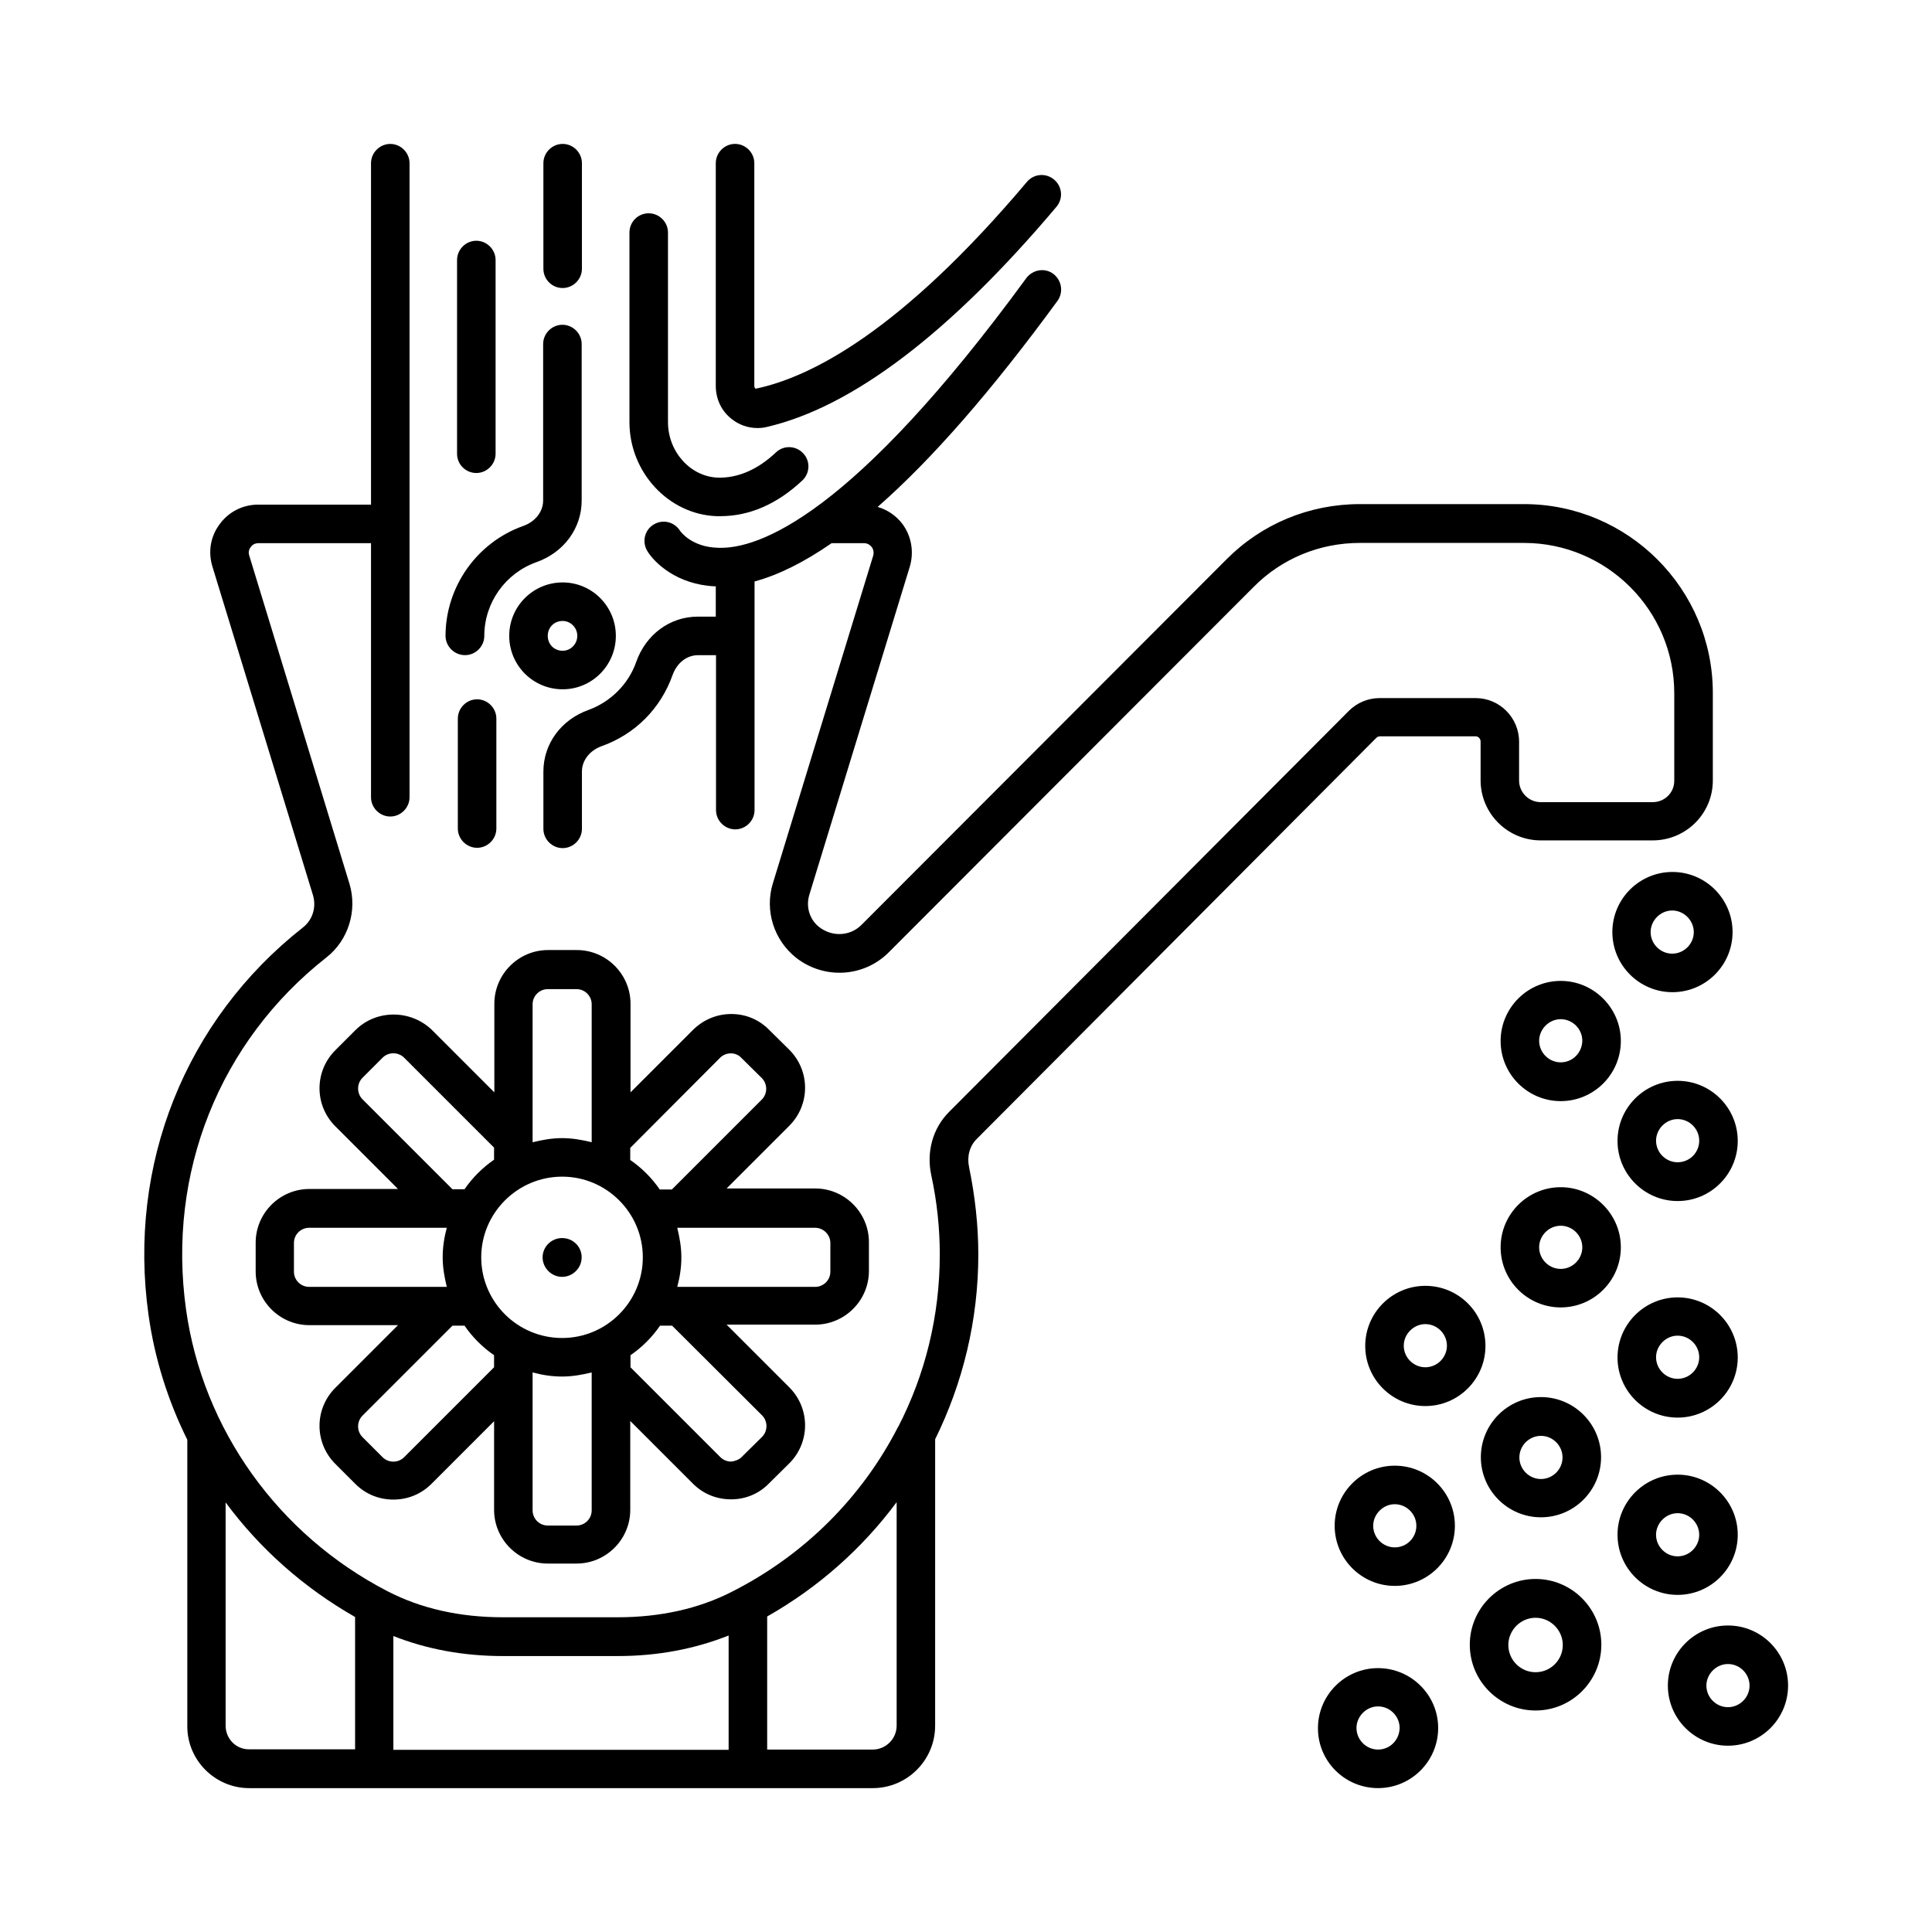 <?xml version="1.0" encoding="UTF-8"?>
<!-- Uploaded to: SVG Repo, www.svgrepo.com, Generator: SVG Repo Mixer Tools -->
<svg fill="#000000" width="800px" height="800px" version="1.1" viewBox="144 144 512 512" xmlns="http://www.w3.org/2000/svg">
 <g>
  <path d="m400.82 453.31c-0.613-2.793 0.137-5.582 1.973-7.422l105.94-106.34c0.273-0.273 0.613-0.41 0.953-0.41h25.395c0.68 0 1.293 0.613 1.293 1.363v10.281c0 8.781 7.148 15.93 15.93 15.93h29.684c8.781 0 15.93-7.082 15.93-15.863v-23.215c0-27.574-22.469-50.039-50.039-50.039h-43.504c-13.414 0-26.008 5.242-35.336 14.637l-96.742 96.879c-2.996 2.996-7.762 3.269-11.234 0.543-2.519-1.973-3.539-5.379-2.586-8.512l26.621-86.941c1.156-3.879 0.477-8.035-1.906-11.301-1.703-2.246-4.016-3.812-6.606-4.562 14.367-12.594 30.23-30.773 47.656-54.602 1.633-2.246 1.156-5.445-1.09-7.148-2.246-1.703-5.445-1.156-7.148 1.09-45.957 62.84-70.941 71.965-81.766 71.488-6.945-0.203-9.805-4.223-10.008-4.492-1.496-2.383-4.562-3.133-6.945-1.703-2.449 1.43-3.199 4.562-1.77 7.012 1.973 3.269 7.965 8.918 17.836 9.395h0.34v8.035h-4.766c-7.352 0-13.754 4.699-16.34 12.051-2.043 5.856-6.809 10.555-12.594 12.664-7.285 2.586-11.984 8.988-11.984 16.34v15.184c0 2.793 2.316 5.106 5.106 5.106 2.793 0 5.106-2.316 5.106-5.106v-15.184c0-2.926 2.043-5.582 5.242-6.738 8.852-3.133 15.66-10.008 18.789-18.859 1.156-3.199 3.746-5.242 6.738-5.242h4.766v41.055c0 2.793 2.316 5.106 5.106 5.106 2.793 0 5.106-2.316 5.106-5.106v-60.594c6.332-1.703 13.141-5.106 20.426-10.145h8.578c1.09 0 1.703 0.613 2.043 1.02 0.273 0.34 0.68 1.156 0.41 2.246l-26.621 86.941c-2.18 7.148 0.273 14.977 6.195 19.676 7.422 5.785 17.973 5.176 24.578-1.496l96.676-96.812c7.422-7.488 17.43-11.641 28.117-11.641h43.504c21.922 0 39.828 17.836 39.828 39.828v23.215c0 3.133-2.519 5.652-5.719 5.652h-29.684c-3.133 0-5.719-2.586-5.719-5.719v-10.281c0-6.398-5.176-11.574-11.508-11.574l-25.453-0.004c-3.062 0-5.992 1.227-8.168 3.402l-105.94 106.28c-4.289 4.289-6.059 10.555-4.699 16.816 1.496 6.875 2.246 13.957 2.246 20.969 0 16.273-3.879 31.863-11.031 45.684 0 0 0 0.066-0.066 0.066-9.465 18.449-24.645 33.836-44.051 43.641-8.781 4.492-18.996 6.738-30.23 6.738h-30.434c-11.438 0-21.648-2.316-30.5-6.875-29.004-14.977-49.02-42.961-53.445-74.754-5.039-36.082 8.852-70.941 37.172-93.203 5.856-4.562 8.305-12.461 6.129-19.609l-26.547-86.938c-0.34-1.02 0.066-1.84 0.41-2.246 0.273-0.41 0.887-1.02 2.043-1.02h29.82v67.332c0 2.793 2.316 5.106 5.106 5.106 2.793 0 5.106-2.316 5.106-5.106v-168.03c0-2.793-2.316-5.106-5.106-5.106-2.793 0-5.106 2.316-5.106 5.106v90.48h-29.891c-4.086 0-7.828 1.906-10.211 5.176-2.449 3.269-3.133 7.352-1.906 11.301l26.621 87.008c0.953 3.199-0.066 6.535-2.656 8.578-31.184 24.508-46.5 62.906-40.918 102.67 1.633 11.641 5.176 22.809 10.281 33.09v75.844c-0.066 9.055 7.352 16.477 16.406 16.477h165.23c9.121 0 16.543-7.422 16.543-16.543l0.004-75.914c7.352-14.91 11.438-31.59 11.438-48.953 0-7.758-0.883-15.59-2.449-23.145zm-93.07 129.56c10.621 0 20.426-1.906 29.344-5.445v30.297h-88.848v-30.16c8.781 3.473 18.52 5.309 29.004 5.309zm-103.96 18.449v-59.164c9.055 12.254 20.695 22.602 34.312 30.363v35.062l-28.051 0.004c-3.469 0.066-6.262-2.793-6.262-6.266zm177.83 0c0 3.473-2.859 6.332-6.332 6.332h-27.98v-35.266c13.684-7.762 25.258-18.109 34.312-30.297z"/>
  <path d="m238.17 417.02-5.309 5.309c-5.582 5.582-5.582 14.57 0 20.152l16.613 16.613h-23.488c-7.828 0-14.23 6.398-14.23 14.23v7.625c0 7.828 6.398 14.23 14.23 14.23h23.488l-16.613 16.613c-5.582 5.582-5.582 14.57 0 20.152l5.309 5.309c2.793 2.793 6.398 4.152 10.078 4.152 3.676 0 7.285-1.363 10.078-4.152l16.613-16.613v23.488c0 7.828 6.398 14.23 14.23 14.23h7.625c7.828 0 14.23-6.398 14.23-14.23v-23.555l16.613 16.613c2.723 2.723 6.262 4.152 10.078 4.152h0.066c3.812 0 7.352-1.496 9.941-4.152l5.445-5.379c5.582-5.582 5.582-14.57 0-20.152l-16.613-16.613h23.488c7.828 0 14.23-6.398 14.23-14.23v-7.625c0-7.828-6.398-14.23-14.23-14.23h-23.488l16.613-16.613c5.582-5.582 5.582-14.57 0-20.152l-5.309-5.242c-2.656-2.723-6.195-4.223-10.008-4.223h-0.066c-3.812 0-7.352 1.496-10.078 4.152l-16.613 16.613v-23.488c0-7.828-6.398-14.23-14.23-14.23h-7.625c-7.828 0-14.23 6.398-14.23 14.23v23.488l-16.613-16.613c-5.656-5.375-14.715-5.375-20.227 0.141zm-16.273 63.996v-7.625c0-2.246 1.84-4.016 4.016-4.016h36.492c-0.68 2.519-1.09 5.106-1.09 7.828s0.477 5.309 1.09 7.828h-36.492c-2.176 0.004-4.016-1.77-4.016-4.016zm71.078-25.191c11.777 0 21.379 9.602 21.379 21.379s-9.602 21.379-21.379 21.379c-11.848 0-21.445-9.602-21.445-21.379s9.668-21.379 21.445-21.379zm-41.871 74.348c-1.566 1.566-4.152 1.566-5.719 0l-5.309-5.309c-1.566-1.566-1.566-4.152 0-5.719l23.828-23.828h3.199c2.109 3.062 4.766 5.719 7.828 7.828v3.199zm49.699 14.094c0 2.246-1.84 4.016-4.016 4.016h-7.625c-2.246 0-4.016-1.84-4.016-4.016v-36.559c2.519 0.68 5.106 1.09 7.828 1.09s5.309-0.477 7.828-1.09zm45.141-25.191c1.566 1.566 1.566 4.152 0 5.719l-5.445 5.379c-0.75 0.75-1.973 1.09-2.723 1.156-1.09 0-2.109-0.41-2.859-1.156l-23.828-23.828v-3.199c3.062-2.109 5.719-4.766 7.828-7.828h3.199zm18.109-45.684v7.625c0 2.246-1.84 4.016-4.016 4.016h-36.559c0.68-2.519 1.09-5.106 1.09-7.828s-0.477-5.309-1.09-7.828h36.559c2.176 0 4.016 1.836 4.016 4.016zm-29.207-49.086c0.75-0.75 1.77-1.156 2.859-1.156 1.02 0 2.043 0.41 2.793 1.227l5.379 5.309c1.566 1.566 1.566 4.152 0 5.719l-23.828 23.828h-3.199c-2.109-3.062-4.766-5.719-7.828-7.828v-3.199zm-49.699-14.16c0-2.246 1.84-4.016 4.016-4.016h7.625c2.246 0 4.016 1.84 4.016 4.016v36.559c-2.519-0.613-5.106-1.09-7.828-1.09s-5.309 0.477-7.828 1.09zm-10.215 37.988v3.199c-3.062 2.109-5.719 4.766-7.828 7.828h-3.199l-23.828-23.828c-1.566-1.566-1.566-4.152 0-5.719l5.309-5.309c1.566-1.566 4.152-1.566 5.719 0z"/>
  <path d="m292.97 482.38c2.793 0 5.176-2.316 5.176-5.176s-2.316-5.106-5.176-5.106-5.176 2.316-5.176 5.106c0 2.793 2.316 5.176 5.176 5.176z"/>
  <path d="m337.91 255.05c1.973 1.566 4.356 2.383 6.809 2.383 0.816 0 1.633-0.066 2.449-0.273 22.672-5.242 48.543-24.852 76.797-58.348 1.84-2.18 1.566-5.379-0.613-7.215-2.18-1.84-5.379-1.566-7.215 0.613-33.359 39.555-57.188 51.742-71.895 54.805-0.137-0.066-0.34-0.34-0.34-0.75v-59.023c0-2.793-2.316-5.106-5.106-5.106-2.793 0-5.106 2.316-5.106 5.106v59.027c0 3.473 1.496 6.672 4.219 8.781z"/>
  <path d="m265.33 334.43v29.141c0 2.793 2.316 5.106 5.106 5.106 2.793 0 5.106-2.316 5.106-5.106v-29.141c0-2.793-2.316-5.106-5.106-5.106-2.793 0-5.106 2.316-5.106 5.106z"/>
  <path d="m267.24 317.62c2.793 0 5.106-2.316 5.106-5.106 0-8.781 5.582-16.613 13.82-19.539 7.285-2.586 11.984-8.988 11.984-16.34v-41.461c0-2.793-2.316-5.106-5.106-5.106-2.793 0-5.106 2.316-5.106 5.106v41.461c0 2.926-2.043 5.582-5.242 6.738-12.324 4.356-20.629 16.137-20.629 29.207 0.066 2.793 2.379 5.039 5.172 5.039z"/>
  <path d="m278.95 312.51c0 7.828 6.332 14.16 14.16 14.16 7.762 0 14.094-6.332 14.094-14.16s-6.332-14.16-14.094-14.16c-7.828 0-14.16 6.332-14.16 14.16zm18.039 0c0 2.18-1.77 3.949-3.879 3.949-2.246 0-3.949-1.703-3.949-3.949 0-2.246 1.703-3.949 3.949-3.949 2.109 0 3.879 1.773 3.879 3.949z"/>
  <path d="m293.11 220.33c2.793 0 5.106-2.316 5.106-5.106v-27.98c0-2.793-2.312-5.106-5.106-5.106s-5.106 2.316-5.106 5.106v27.98c0 2.793 2.246 5.106 5.106 5.106z"/>
  <path d="m333.89 280.79h1.02c7.691 0 15.047-3.199 21.719-9.465 2.043-1.906 2.18-5.176 0.203-7.215-1.906-2.043-5.176-2.18-7.215-0.203-4.902 4.629-10.145 6.809-15.387 6.672-7.285-0.273-13.207-6.875-13.207-14.707v-50.242c0-2.793-2.316-5.106-5.106-5.106-2.793-0.004-5.106 2.246-5.106 5.106v50.246c0 13.273 10.348 24.438 23.078 24.914z"/>
  <path d="m270.23 269.35c2.793 0 5.106-2.316 5.106-5.106v-51.336c0-2.793-2.316-5.106-5.106-5.106-2.793 0-5.106 2.316-5.106 5.106v51.336c0 2.859 2.312 5.106 5.106 5.106z"/>
  <path d="m601.93 574.77c-8.781 0-15.93 7.148-15.93 15.93s7.148 15.93 15.93 15.93 15.93-7.148 15.93-15.93c0.004-8.781-7.144-15.93-15.93-15.93zm0 21.652c-3.133 0-5.719-2.586-5.719-5.719 0-3.062 2.586-5.719 5.719-5.719 3.133 0 5.719 2.586 5.719 5.719 0 3.129-2.586 5.719-5.719 5.719z"/>
  <path d="m557.61 458.62c-8.781 0-15.93 7.148-15.93 15.93s7.148 15.93 15.93 15.93 15.93-7.148 15.93-15.93-7.215-15.93-15.93-15.93zm0 21.652c-3.133 0-5.719-2.586-5.719-5.719 0-3.133 2.586-5.719 5.719-5.719s5.719 2.586 5.719 5.719c0 3.129-2.586 5.719-5.719 5.719z"/>
  <path d="m588.59 430.43c-8.781 0-15.93 7.148-15.93 15.93s7.148 15.93 15.93 15.93 15.93-7.148 15.93-15.93c0.004-8.781-7.144-15.93-15.93-15.93zm0 21.582c-3.133 0-5.719-2.586-5.719-5.719 0-3.062 2.586-5.719 5.719-5.719 3.133 0 5.719 2.586 5.719 5.719 0 3.203-2.586 5.719-5.719 5.719z"/>
  <path d="m571.29 391.01c0 8.781 7.148 15.93 15.93 15.93s15.93-7.148 15.93-15.93-7.148-15.93-15.93-15.93-15.93 7.148-15.93 15.93zm21.582 0c0 3.133-2.586 5.719-5.719 5.719s-5.719-2.586-5.719-5.719c0-3.062 2.586-5.719 5.719-5.719s5.719 2.656 5.719 5.719z"/>
  <path d="m557.61 403.95c-8.781 0-15.93 7.148-15.93 15.93s7.148 15.93 15.93 15.93 15.93-7.148 15.93-15.93-7.215-15.93-15.93-15.93zm0 21.582c-3.133 0-5.719-2.586-5.719-5.719 0-3.062 2.586-5.719 5.719-5.719s5.719 2.586 5.719 5.719c-0.066 3.199-2.586 5.719-5.719 5.719z"/>
  <path d="m521.73 484.76c-8.781 0-15.93 7.148-15.93 15.93s7.148 15.93 15.93 15.93 15.93-7.148 15.93-15.93c0-8.852-7.148-15.93-15.93-15.93zm0 21.582c-3.133 0-5.719-2.586-5.719-5.719 0-3.062 2.586-5.719 5.719-5.719 3.133 0 5.719 2.586 5.719 5.719s-2.586 5.719-5.719 5.719z"/>
  <path d="m552.37 546.1c8.781 0 15.93-7.148 15.93-15.93s-7.148-15.93-15.93-15.93-15.93 7.148-15.93 15.93 7.148 15.93 15.93 15.93zm0-21.582c3.133 0 5.719 2.586 5.719 5.719 0 3.133-2.586 5.719-5.719 5.719-3.133 0-5.719-2.586-5.719-5.719 0-3.129 2.586-5.719 5.719-5.719z"/>
  <path d="m513.63 532.42c-8.781 0-15.93 7.148-15.93 15.93s7.148 15.93 15.93 15.93 15.93-7.148 15.93-15.93-7.148-15.93-15.93-15.93zm0 21.652c-3.133 0-5.719-2.586-5.719-5.719 0-3.062 2.586-5.719 5.719-5.719 3.133 0 5.719 2.586 5.719 5.719 0 3.129-2.519 5.719-5.719 5.719z"/>
  <path d="m550.94 562.44c-9.602 0-17.43 7.828-17.43 17.43 0 9.602 7.828 17.43 17.43 17.43s17.43-7.828 17.43-17.43c0-9.598-7.832-17.43-17.43-17.43zm0 24.715c-4.016 0-7.215-3.269-7.215-7.215 0-3.949 3.269-7.215 7.215-7.215 3.949 0 7.215 3.269 7.215 7.215 0 3.949-3.199 7.215-7.215 7.215z"/>
  <path d="m509.2 586.07c-8.781 0-15.93 7.148-15.93 15.93-0.004 8.785 7.148 15.867 15.93 15.867s15.93-7.148 15.93-15.93c0-8.785-7.215-15.867-15.93-15.867zm0 21.582c-3.133 0-5.719-2.586-5.719-5.719 0-3.062 2.586-5.719 5.719-5.719s5.719 2.586 5.719 5.719c-0.07 3.199-2.586 5.719-5.719 5.719z"/>
  <path d="m604.52 550.73c0-8.781-7.148-15.93-15.93-15.93s-15.93 7.148-15.93 15.93 7.148 15.93 15.93 15.93 15.93-7.148 15.93-15.93zm-21.652 0c0-3.062 2.586-5.719 5.719-5.719 3.133 0 5.719 2.586 5.719 5.719s-2.586 5.719-5.719 5.719c-3.133 0-5.719-2.59-5.719-5.719z"/>
  <path d="m588.59 487.82c-8.781 0-15.93 7.148-15.93 15.93s7.148 15.93 15.93 15.93 15.93-7.148 15.93-15.93c0.004-8.781-7.144-15.93-15.93-15.93zm0 21.582c-3.133 0-5.719-2.586-5.719-5.719 0-3.062 2.586-5.719 5.719-5.719 3.133 0 5.719 2.586 5.719 5.719s-2.586 5.719-5.719 5.719z"/>
 </g>
</svg>